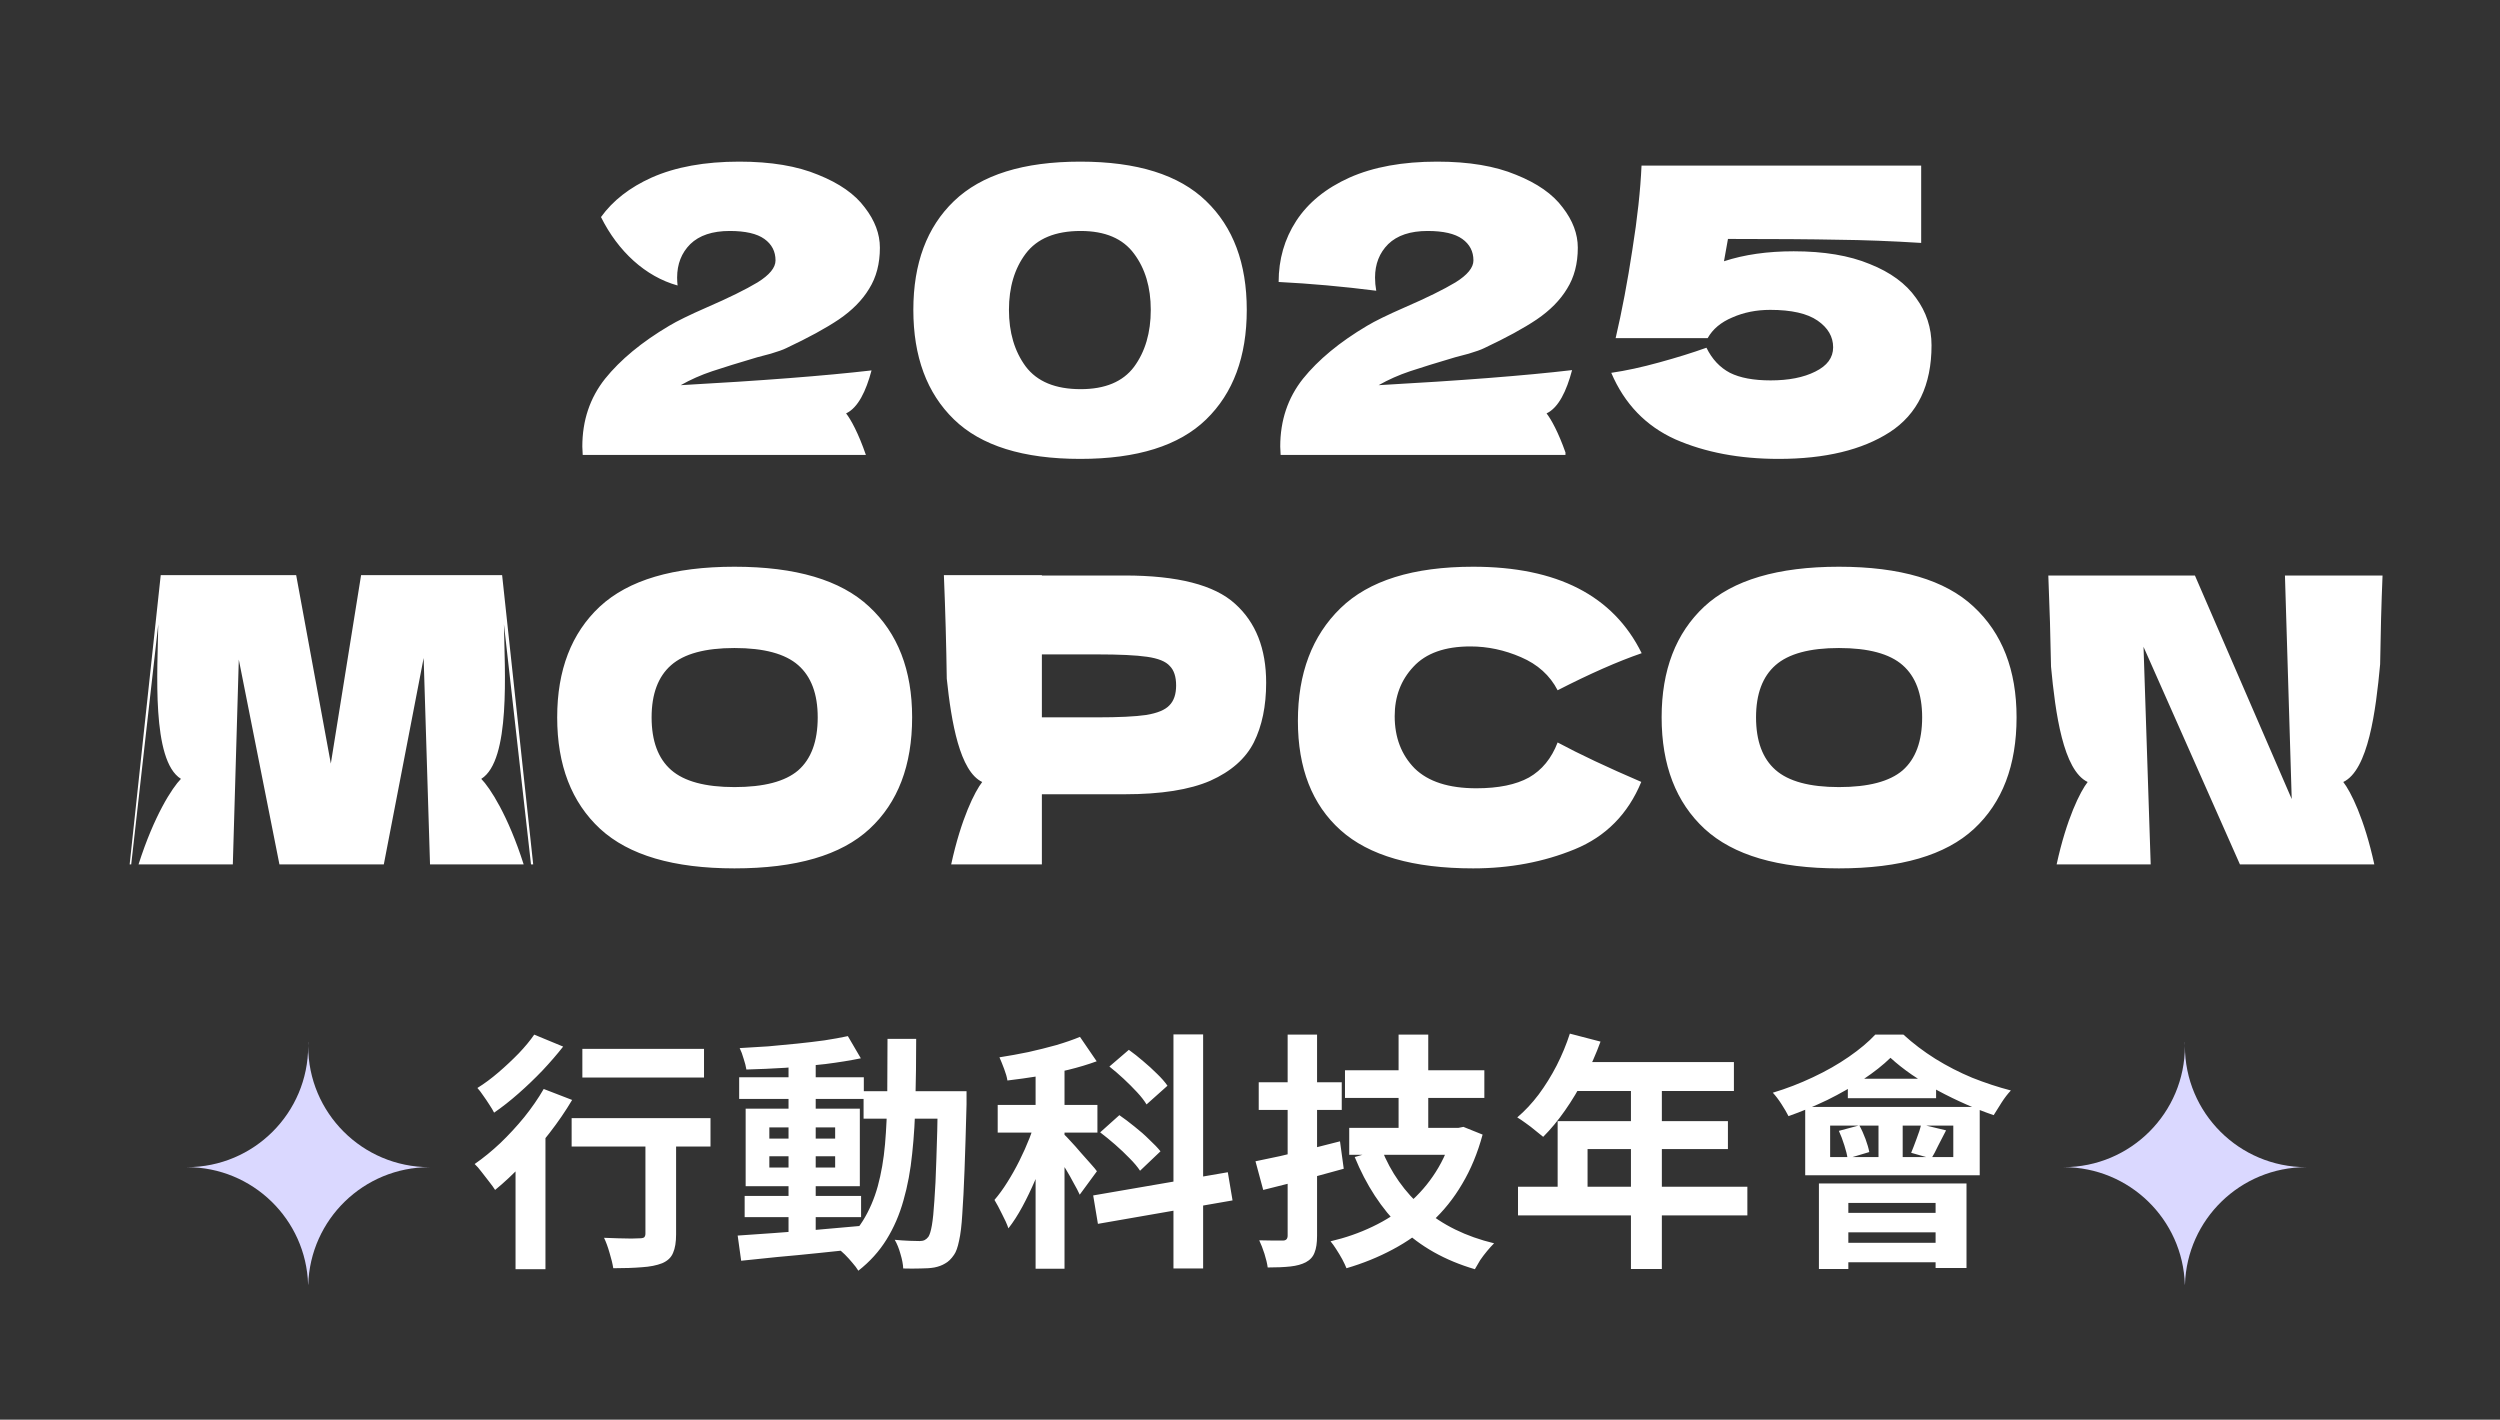 <?xml version="1.0" encoding="UTF-8"?>
<!-- Generated by Pixelmator Pro 3.6.6 -->
<svg width="361" height="205" viewBox="0 0 361 205" xmlns="http://www.w3.org/2000/svg">
    <rect x="0" y="0" width="361" height="205" fill="#333333" stroke="none"/>
    <path id="path2" fill="#dad8ff" stroke="none" d="M 44.509 150.5 C 44.503 150.679 44.5 150.859 44.5 151.039 C 44.5 160.701 52.334 168.533 62 168.538 L 62 168.539 C 52.515 168.544 44.794 176.087 44.509 185.499 C 44.506 185.499 44.503 185.5 44.5 185.5 C 44.497 185.5 44.493 185.499 44.49 185.499 C 44.205 176.087 36.485 168.544 27 168.539 L 27 168.538 C 36.666 168.533 44.5 160.701 44.5 151.039 C 44.5 150.859 44.496 150.679 44.49 150.5 C 44.493 150.5 44.506 150.5 44.509 150.5 Z"/>
    <path id="path3" fill="#ffffff" stroke="none" d="M 84.092 151.452 L 101.66 151.452 L 101.66 155.592 L 84.092 155.592 L 84.092 151.452 Z M 93.2 162.684 L 97.628 162.684 L 97.628 178.236 C 97.628 179.364 97.484 180.252 97.196 180.9 C 96.932 181.572 96.404 182.076 95.612 182.412 C 94.82 182.724 93.848 182.916 92.696 182.988 C 91.544 183.084 90.164 183.132 88.556 183.132 C 88.46 182.508 88.28 181.764 88.016 180.9 C 87.776 180.06 87.512 179.34 87.224 178.74 C 87.92 178.764 88.616 178.788 89.312 178.812 C 90.008 178.836 90.632 178.848 91.184 178.848 C 91.736 178.824 92.12 178.812 92.336 178.812 C 92.672 178.812 92.9 178.764 93.02 178.668 C 93.14 178.548 93.2 178.368 93.2 178.128 L 93.2 162.684 Z M 82.544 161.46 L 102.596 161.46 L 102.596 165.564 L 82.544 165.564 L 82.544 161.46 Z M 74.444 165.708 L 78.224 161.892 L 78.764 162.108 L 78.764 183.276 L 74.444 183.276 L 74.444 165.708 Z M 78.512 157.248 L 82.616 158.832 C 81.68 160.416 80.588 162.012 79.34 163.62 C 78.116 165.204 76.82 166.704 75.452 168.12 C 74.108 169.536 72.788 170.772 71.492 171.828 C 71.3 171.516 71.024 171.132 70.664 170.676 C 70.304 170.196 69.932 169.716 69.548 169.236 C 69.188 168.756 68.852 168.372 68.54 168.084 C 69.788 167.22 71.024 166.212 72.248 165.06 C 73.472 163.884 74.624 162.636 75.704 161.316 C 76.784 159.972 77.72 158.616 78.512 157.248 Z M 77.144 149.4 L 81.32 151.128 C 80.432 152.256 79.436 153.408 78.332 154.584 C 77.228 155.736 76.076 156.84 74.876 157.896 C 73.676 158.952 72.5 159.876 71.348 160.668 C 71.18 160.332 70.952 159.948 70.664 159.516 C 70.376 159.06 70.076 158.616 69.764 158.184 C 69.476 157.752 69.2 157.392 68.936 157.104 C 69.944 156.48 70.964 155.724 71.996 154.836 C 73.028 153.948 74 153.036 74.912 152.1 C 75.824 151.14 76.568 150.24 77.144 149.4 Z M 107.528 172.692 L 124.34 172.692 L 124.34 175.752 L 107.528 175.752 L 107.528 172.692 Z M 106.736 155.556 L 124.736 155.556 L 124.736 158.688 L 106.736 158.688 L 106.736 155.556 Z M 113.864 153.036 L 117.788 153.036 L 117.788 178.848 L 113.864 178.848 L 113.864 153.036 Z M 106.52 178.416 C 108.032 178.32 109.76 178.2 111.704 178.056 C 113.648 177.912 115.7 177.756 117.86 177.588 C 120.044 177.396 122.216 177.204 124.376 177.012 L 124.412 180.288 C 122.372 180.504 120.308 180.72 118.22 180.936 C 116.156 181.152 114.164 181.344 112.244 181.512 C 110.348 181.704 108.608 181.884 107.024 182.052 L 106.52 178.416 Z M 111.092 166.968 L 111.092 168.588 L 120.596 168.588 L 120.596 166.968 L 111.092 166.968 Z M 111.092 162.792 L 111.092 164.412 L 120.596 164.412 L 120.596 162.792 L 111.092 162.792 Z M 107.672 160.092 L 124.16 160.092 L 124.16 171.288 L 107.672 171.288 L 107.672 160.092 Z M 122.432 149.616 L 124.304 152.82 C 122.792 153.132 121.088 153.408 119.192 153.648 C 117.32 153.864 115.4 154.044 113.432 154.188 C 111.464 154.308 109.58 154.392 107.78 154.44 C 107.708 153.984 107.576 153.468 107.384 152.892 C 107.216 152.292 107.024 151.776 106.808 151.344 C 108.152 151.272 109.532 151.188 110.948 151.092 C 112.364 150.972 113.756 150.84 115.124 150.696 C 116.516 150.552 117.824 150.396 119.048 150.228 C 120.296 150.036 121.424 149.832 122.432 149.616 Z M 124.7 157.572 L 137.192 157.572 L 137.192 161.532 L 124.7 161.532 L 124.7 157.572 Z M 135.428 157.572 L 139.568 157.572 C 139.568 157.572 139.568 157.692 139.568 157.932 C 139.568 158.172 139.568 158.448 139.568 158.76 C 139.568 159.048 139.568 159.288 139.568 159.48 C 139.472 163.176 139.376 166.32 139.28 168.912 C 139.184 171.48 139.076 173.604 138.956 175.284 C 138.86 176.94 138.704 178.236 138.488 179.172 C 138.296 180.108 138.056 180.78 137.768 181.188 C 137.36 181.788 136.928 182.208 136.472 182.448 C 136.04 182.712 135.524 182.904 134.924 183.024 C 134.372 183.12 133.7 183.168 132.908 183.168 C 132.116 183.192 131.288 183.192 130.424 183.168 C 130.4 182.568 130.268 181.872 130.028 181.08 C 129.812 180.288 129.536 179.604 129.2 179.028 C 129.968 179.1 130.676 179.148 131.324 179.172 C 131.972 179.196 132.464 179.208 132.8 179.208 C 133.088 179.208 133.328 179.16 133.52 179.064 C 133.712 178.968 133.892 178.812 134.06 178.596 C 134.252 178.308 134.42 177.756 134.564 176.94 C 134.708 176.1 134.828 174.912 134.924 173.376 C 135.044 171.816 135.14 169.812 135.212 167.364 C 135.308 164.916 135.38 161.952 135.428 158.472 L 135.428 157.572 Z M 128.156 150.012 L 132.296 150.012 C 132.296 153.084 132.26 156 132.188 158.76 C 132.14 161.52 131.984 164.124 131.72 166.572 C 131.48 168.996 131.06 171.252 130.46 173.34 C 129.884 175.404 129.068 177.288 128.012 178.992 C 126.956 180.696 125.6 182.196 123.944 183.492 C 123.728 183.132 123.44 182.748 123.08 182.34 C 122.744 181.932 122.384 181.536 122 181.152 C 121.64 180.792 121.28 180.492 120.92 180.252 C 122.432 179.1 123.656 177.78 124.592 176.292 C 125.528 174.78 126.248 173.112 126.752 171.288 C 127.256 169.44 127.604 167.424 127.796 165.24 C 127.988 163.032 128.096 160.668 128.12 158.148 C 128.144 155.604 128.156 152.892 128.156 150.012 Z M 149.54 152.784 L 153.716 152.784 L 153.716 183.204 L 149.54 183.204 L 149.54 152.784 Z M 144.068 159.552 L 158.468 159.552 L 158.468 163.548 L 144.068 163.548 L 144.068 159.552 Z M 149.756 161.172 L 152.276 162.252 C 151.94 163.548 151.532 164.892 151.052 166.284 C 150.572 167.676 150.044 169.056 149.468 170.424 C 148.892 171.768 148.28 173.04 147.632 174.24 C 146.984 175.44 146.312 176.484 145.616 177.372 C 145.4 176.748 145.088 176.052 144.68 175.284 C 144.296 174.492 143.936 173.82 143.6 173.268 C 144.224 172.548 144.836 171.708 145.436 170.748 C 146.06 169.764 146.648 168.72 147.2 167.616 C 147.752 166.512 148.244 165.408 148.676 164.304 C 149.108 163.2 149.468 162.156 149.756 161.172 Z M 155.948 149.724 L 158.36 153.252 C 157.112 153.708 155.756 154.116 154.292 154.476 C 152.852 154.836 151.376 155.148 149.864 155.412 C 148.352 155.652 146.888 155.856 145.472 156.024 C 145.4 155.544 145.244 154.992 145.004 154.368 C 144.764 153.72 144.536 153.156 144.32 152.676 C 145.712 152.46 147.104 152.208 148.496 151.92 C 149.888 151.608 151.232 151.272 152.528 150.912 C 153.824 150.528 154.964 150.132 155.948 149.724 Z M 153.608 163.764 C 153.848 163.98 154.184 164.328 154.616 164.808 C 155.072 165.288 155.552 165.828 156.056 166.428 C 156.584 167.004 157.064 167.544 157.496 168.048 C 157.928 168.528 158.228 168.888 158.396 169.128 L 155.912 172.512 C 155.696 172.032 155.408 171.48 155.048 170.856 C 154.712 170.208 154.34 169.548 153.932 168.876 C 153.524 168.204 153.128 167.568 152.744 166.968 C 152.36 166.368 152.024 165.876 151.736 165.492 L 153.608 163.764 Z M 169.448 149.364 L 173.732 149.364 L 173.732 183.168 L 169.448 183.168 L 169.448 149.364 Z M 157.856 172.62 L 177.296 169.272 L 177.98 173.34 L 158.54 176.724 L 157.856 172.62 Z M 160.196 154.008 L 163.004 151.596 C 163.676 152.076 164.36 152.616 165.056 153.216 C 165.776 153.816 166.448 154.428 167.072 155.052 C 167.72 155.676 168.224 156.252 168.584 156.78 L 165.56 159.48 C 165.248 158.952 164.792 158.364 164.192 157.716 C 163.592 157.068 162.944 156.42 162.248 155.772 C 161.552 155.124 160.868 154.536 160.196 154.008 Z M 158.864 163.512 L 161.636 161.028 C 162.332 161.508 163.064 162.06 163.832 162.684 C 164.6 163.284 165.308 163.908 165.956 164.556 C 166.628 165.18 167.168 165.744 167.576 166.248 L 164.624 169.056 C 164.264 168.504 163.76 167.904 163.112 167.256 C 162.464 166.584 161.768 165.924 161.024 165.276 C 160.28 164.628 159.56 164.04 158.864 163.512 Z M 194.216 154.548 L 214.34 154.548 L 214.34 158.544 L 194.216 158.544 L 194.216 154.548 Z M 194.828 162.864 L 210.236 162.864 L 210.236 166.752 L 194.828 166.752 L 194.828 162.864 Z M 201.956 149.4 L 206.24 149.4 L 206.24 164.988 L 201.956 164.988 L 201.956 149.4 Z M 199.508 165.96 C 200.828 169.296 202.844 172.152 205.556 174.528 C 208.268 176.88 211.664 178.548 215.744 179.532 C 215.432 179.844 215.096 180.216 214.736 180.648 C 214.376 181.08 214.04 181.524 213.728 181.98 C 213.44 182.46 213.188 182.892 212.972 183.276 C 208.652 182.004 205.088 180 202.28 177.264 C 199.496 174.528 197.276 171.132 195.62 167.076 L 199.508 165.96 Z M 209.768 162.864 L 210.596 162.864 L 211.316 162.72 L 214.088 163.836 C 213.368 166.5 212.384 168.876 211.136 170.964 C 209.912 173.052 208.448 174.876 206.744 176.436 C 205.064 177.996 203.18 179.328 201.092 180.432 C 199.028 181.536 196.808 182.436 194.432 183.132 C 194.288 182.772 194.084 182.34 193.82 181.836 C 193.556 181.356 193.268 180.876 192.956 180.396 C 192.668 179.94 192.392 179.556 192.128 179.244 C 194.288 178.74 196.316 178.032 198.212 177.12 C 200.132 176.208 201.86 175.092 203.396 173.772 C 204.932 172.452 206.24 170.94 207.32 169.236 C 208.424 167.508 209.24 165.612 209.768 163.548 L 209.768 162.864 Z M 181.292 167.688 C 182.348 167.472 183.548 167.22 184.892 166.932 C 186.236 166.62 187.64 166.284 189.104 165.924 C 190.592 165.54 192.056 165.168 193.496 164.808 L 194.036 168.768 C 192.068 169.32 190.052 169.872 187.988 170.424 C 185.948 170.952 184.088 171.42 182.408 171.828 L 181.292 167.688 Z M 181.76 156.276 L 193.748 156.276 L 193.748 160.272 L 181.76 160.272 L 181.76 156.276 Z M 185.936 149.4 L 190.184 149.4 L 190.184 178.452 C 190.184 179.484 190.064 180.288 189.824 180.864 C 189.608 181.464 189.188 181.932 188.564 182.268 C 187.964 182.58 187.22 182.784 186.332 182.88 C 185.444 182.976 184.352 183.024 183.056 183.024 C 182.984 182.472 182.828 181.812 182.588 181.044 C 182.348 180.3 182.096 179.652 181.832 179.1 C 182.552 179.124 183.236 179.136 183.884 179.136 C 184.556 179.136 185.012 179.136 185.252 179.136 C 185.708 179.136 185.936 178.896 185.936 178.416 L 185.936 149.4 Z M 226.688 149.256 L 231.116 150.408 C 230.468 152.184 229.7 153.924 228.812 155.628 C 227.948 157.332 227 158.916 225.968 160.38 C 224.96 161.82 223.916 163.08 222.836 164.16 C 222.548 163.92 222.176 163.62 221.72 163.26 C 221.264 162.876 220.796 162.516 220.316 162.18 C 219.86 161.844 219.452 161.568 219.092 161.352 C 220.196 160.416 221.228 159.312 222.188 158.04 C 223.148 156.744 224.012 155.352 224.78 153.864 C 225.548 152.352 226.184 150.816 226.688 149.256 Z M 227.48 153.36 L 250.376 153.36 L 250.376 157.536 L 225.392 157.536 L 227.48 153.36 Z M 224.924 161.892 L 249.512 161.892 L 249.512 165.924 L 229.244 165.924 L 229.244 173.484 L 224.924 173.484 L 224.924 161.892 Z M 219.2 171.36 L 252.32 171.36 L 252.32 175.5 L 219.2 175.5 L 219.2 171.36 Z M 235.508 155.52 L 239.972 155.52 L 239.972 183.24 L 235.508 183.24 L 235.508 155.52 Z M 264.272 162.54 L 264.272 167.076 L 282.056 167.076 L 282.056 162.54 L 264.272 162.54 Z M 260.672 159.84 L 285.872 159.84 L 285.872 169.704 L 260.672 169.704 L 260.672 159.84 Z M 266.828 155.772 L 279.572 155.772 L 279.572 158.58 L 266.828 158.58 L 266.828 155.772 Z M 271.256 160.74 L 274.748 160.74 L 274.748 168.336 L 271.256 168.336 L 271.256 160.74 Z M 272.984 152.748 C 271.928 153.78 270.608 154.824 269.024 155.88 C 267.44 156.936 265.724 157.92 263.876 158.832 C 262.028 159.72 260.156 160.5 258.26 161.172 C 258.02 160.692 257.684 160.116 257.252 159.444 C 256.82 158.772 256.4 158.22 255.992 157.788 C 257.984 157.188 259.916 156.444 261.788 155.556 C 263.684 154.668 265.412 153.684 266.972 152.604 C 268.532 151.524 269.804 150.456 270.788 149.4 L 274.856 149.4 C 276.248 150.672 277.784 151.836 279.464 152.892 C 281.168 153.948 282.944 154.86 284.792 155.628 C 286.664 156.372 288.524 156.984 290.372 157.464 C 289.916 157.944 289.472 158.52 289.04 159.192 C 288.608 159.864 288.224 160.476 287.888 161.028 C 286.616 160.596 285.296 160.08 283.928 159.48 C 282.56 158.88 281.204 158.22 279.86 157.5 C 278.516 156.756 277.256 155.988 276.08 155.196 C 274.904 154.38 273.872 153.564 272.984 152.748 Z M 265.532 163.296 L 268.484 162.504 C 268.82 163.104 269.12 163.764 269.384 164.484 C 269.648 165.204 269.828 165.828 269.924 166.356 L 266.792 167.292 C 266.72 166.764 266.564 166.128 266.324 165.384 C 266.084 164.616 265.82 163.92 265.532 163.296 Z M 277.412 162.36 L 281.012 163.224 C 280.604 163.992 280.22 164.736 279.86 165.456 C 279.524 166.176 279.2 166.788 278.888 167.292 L 275.972 166.464 C 276.212 165.888 276.476 165.204 276.764 164.412 C 277.076 163.62 277.292 162.936 277.412 162.36 Z M 262.652 170.892 L 283.964 170.892 L 283.964 183.096 L 279.5 183.096 L 279.5 173.7 L 266.9 173.7 L 266.9 183.24 L 262.652 183.24 L 262.652 170.892 Z M 265.064 175.14 L 281.336 175.14 L 281.336 177.948 L 265.064 177.948 L 265.064 175.14 Z M 265.1 179.46 L 281.336 179.46 L 281.336 182.268 L 265.1 182.268 L 265.1 179.46 Z"/>
    <path id="path4" fill="#dad8ff" stroke="none" d="M 315.509 150.5 C 315.503 150.679 315.5 150.859 315.5 151.039 C 315.5 160.701 323.334 168.533 333 168.538 L 333 168.539 C 323.515 168.544 315.794 176.087 315.509 185.499 C 315.506 185.499 315.503 185.5 315.5 185.5 C 315.497 185.5 315.493 185.499 315.49 185.499 C 315.205 176.087 307.485 168.544 298 168.539 L 298 168.538 C 307.666 168.533 315.5 160.701 315.5 151.039 C 315.5 150.859 315.496 150.679 315.49 150.5 C 315.493 150.5 315.506 150.5 315.509 150.5 Z"/>
    <path id="path5" fill="#ffffff" stroke="none" d="M 106.055 81.836 C 114.914 81.836 121.395 83.755 125.499 87.591 C 129.64 91.427 131.712 96.758 131.712 103.586 C 131.712 110.529 129.66 115.9 125.556 119.697 C 121.453 123.495 114.952 125.394 106.055 125.394 C 97.274 125.393 90.812 123.495 86.671 119.697 C 82.529 115.861 80.458 110.491 80.458 103.586 C 80.458 96.758 82.51 91.427 86.613 87.591 C 90.755 83.755 97.235 81.836 106.055 81.836 Z M 212.725 81.836 C 224.844 81.836 232.955 85.998 237.058 94.322 C 233.607 95.511 229.561 97.296 224.921 99.674 C 223.809 97.526 222.045 95.933 219.629 94.897 C 217.251 93.862 214.816 93.345 212.323 93.345 C 208.642 93.345 205.9 94.323 204.097 96.279 C 202.295 98.197 201.393 100.576 201.393 103.414 C 201.393 106.483 202.352 108.995 204.269 110.951 C 206.225 112.869 209.198 113.828 213.186 113.828 C 216.369 113.828 218.9 113.31 220.779 112.274 C 222.658 111.2 224.039 109.512 224.921 107.211 C 228.065 108.899 232.092 110.797 237.001 112.907 C 235.083 117.549 231.881 120.791 227.394 122.632 C 222.907 124.473 218.017 125.394 212.725 125.394 C 204.059 125.394 197.673 123.553 193.57 119.87 C 189.467 116.188 187.416 110.932 187.416 104.104 C 187.416 97.238 189.467 91.81 193.57 87.82 C 197.673 83.831 204.059 81.836 212.725 81.836 Z M 265.537 81.836 C 274.395 81.836 280.877 83.755 284.98 87.591 C 289.122 91.427 291.192 96.758 291.192 103.586 C 291.192 110.529 289.141 115.9 285.038 119.697 C 280.935 123.495 274.434 125.394 265.537 125.394 C 256.755 125.394 250.294 123.495 246.152 119.697 C 242.01 115.861 239.939 110.491 239.939 103.586 C 239.939 96.758 241.991 91.427 246.094 87.591 C 250.236 83.755 256.717 81.836 265.537 81.836 Z M 47.771 110.261 L 52.142 83.045 L 72.506 83.045 L 76.993 124.818 L 76.675 124.818 L 72.767 90.144 C 72.866 96.727 73.777 109.813 69.494 112.468 C 70.758 113.755 73.365 117.756 75.617 124.818 L 62.095 124.818 L 61.174 95.013 L 55.422 124.818 L 40.35 124.818 L 34.483 95.243 L 33.62 124.818 L 20.006 124.818 C 22.257 117.757 24.864 113.756 26.128 112.468 C 21.844 109.813 22.756 96.727 22.855 90.144 L 18.948 124.818 L 18.721 124.818 L 23.209 83.045 L 42.766 83.045 L 47.771 110.261 Z M 150.447 83.103 L 162.412 83.103 C 170.043 83.103 175.354 84.464 178.345 87.188 C 181.337 89.873 182.833 93.67 182.833 98.58 C 182.833 101.956 182.238 104.833 181.05 107.211 C 179.861 109.551 177.77 111.393 174.779 112.735 C 171.788 114.04 167.665 114.691 162.412 114.691 L 150.447 114.691 L 150.447 124.818 L 137.351 124.818 C 138.788 118.192 140.775 114.271 141.832 112.92 C 138.593 111.385 137.376 104.312 136.713 97.997 C 136.648 93.249 136.511 88.265 136.296 83.045 L 150.447 83.045 L 150.447 83.103 Z M 330.924 115.382 L 329.946 83.103 L 344.039 83.103 C 343.87 87.191 343.755 91.463 343.692 95.918 C 343.072 102.662 341.971 111.214 338.37 112.92 C 339.427 114.271 341.414 118.193 342.85 124.818 L 323.446 124.818 L 309.525 93.401 L 310.56 124.818 L 296.978 124.818 C 298.415 118.193 300.402 114.271 301.459 112.92 C 297.92 111.243 296.794 102.954 296.168 96.267 C 296.095 92.067 295.966 87.679 295.777 83.103 L 316.946 83.103 L 330.924 115.382 Z M 106.055 93.574 C 101.837 93.574 98.789 94.399 96.91 96.049 C 95.031 97.698 94.091 100.21 94.091 103.586 C 94.091 107 95.031 109.532 96.91 111.182 C 98.789 112.831 101.837 113.655 106.055 113.655 C 110.312 113.655 113.38 112.85 115.26 111.239 C 117.139 109.59 118.078 107.038 118.078 103.586 C 118.078 100.211 117.139 97.698 115.26 96.049 C 113.38 94.399 110.312 93.574 106.055 93.574 Z M 265.537 93.574 C 261.319 93.574 258.269 94.399 256.39 96.049 C 254.512 97.698 253.572 100.211 253.572 103.586 C 253.572 107 254.511 109.532 256.39 111.182 C 258.269 112.831 261.319 113.655 265.537 113.655 C 269.794 113.655 272.862 112.85 274.741 111.239 C 276.62 109.59 277.559 107.038 277.559 103.586 C 277.559 100.211 276.62 97.698 274.741 96.049 C 272.862 94.399 269.794 93.574 265.537 93.574 Z M 150.447 103.586 L 158.385 103.586 C 161.567 103.586 163.946 103.471 165.518 103.241 C 167.129 102.973 168.241 102.512 168.854 101.86 C 169.506 101.208 169.832 100.249 169.832 98.983 C 169.832 97.718 169.525 96.778 168.912 96.164 C 168.337 95.512 167.243 95.07 165.633 94.84 C 164.06 94.61 161.644 94.495 158.385 94.495 L 150.447 94.495 L 150.447 103.586 Z M 155.989 23.34 C 164.195 23.34 170.254 25.239 174.166 29.036 C 178.077 32.795 180.033 38.032 180.033 44.745 C 180.033 51.496 178.077 56.771 174.166 60.568 C 170.254 64.366 164.195 66.265 155.989 66.265 C 147.744 66.265 141.665 64.366 137.754 60.568 C 133.842 56.771 131.887 51.496 131.886 44.745 C 131.886 38.032 133.842 32.795 137.754 29.036 C 141.704 25.239 147.782 23.34 155.989 23.34 Z M 277.418 35.078 C 273.161 34.81 269.134 34.656 265.338 34.618 C 261.579 34.541 256.306 34.503 249.518 34.503 L 248.943 37.725 C 251.858 36.766 255.214 36.286 259.01 36.286 C 263.382 36.286 267.044 36.9 269.997 38.128 C 272.988 39.317 275.212 40.947 276.67 43.019 C 278.165 45.051 278.913 47.334 278.913 49.865 C 278.913 55.619 276.899 59.801 272.873 62.409 C 268.885 64.979 263.535 66.265 256.824 66.265 C 251.187 66.265 246.221 65.325 241.926 63.445 C 237.669 61.527 234.582 58.324 232.665 53.836 C 234.774 53.529 237.075 53.03 239.567 52.34 C 242.098 51.649 244.38 50.94 246.413 50.211 C 247.218 51.86 248.349 53.069 249.806 53.836 C 251.264 54.565 253.219 54.929 255.674 54.929 C 258.281 54.929 260.429 54.507 262.116 53.663 C 263.842 52.819 264.705 51.649 264.705 50.153 C 264.705 48.619 263.957 47.333 262.462 46.298 C 260.966 45.262 258.684 44.745 255.616 44.745 C 253.622 44.745 251.8 45.109 250.151 45.838 C 248.502 46.528 247.313 47.526 246.585 48.83 L 233.298 48.83 C 234.218 44.879 235.023 40.621 235.714 36.057 C 236.442 31.492 236.882 27.444 237.036 23.915 L 277.418 23.915 L 277.418 35.078 Z M 106.751 23.34 C 111.314 23.34 115.111 23.973 118.14 25.239 C 121.208 26.467 123.452 28.039 124.871 29.957 C 126.328 31.837 127.056 33.774 127.056 35.769 C 127.056 38.07 126.539 40.046 125.504 41.695 C 124.507 43.345 123.049 44.822 121.132 46.126 C 119.253 47.392 116.722 48.773 113.539 50.269 C 113.079 50.499 112.331 50.767 111.296 51.074 C 110.261 51.343 109.608 51.515 109.34 51.592 C 106.617 52.397 104.45 53.068 102.84 53.605 C 101.229 54.143 99.714 54.815 98.295 55.62 C 109.913 54.977 119.098 54.265 125.851 53.488 C 125.051 56.493 123.901 58.879 122.177 59.695 C 122.869 60.579 123.959 62.565 125.033 65.689 L 84.144 65.689 L 84.087 64.48 C 84.087 60.721 85.18 57.461 87.366 54.699 C 89.59 51.937 92.677 49.386 96.627 47.046 C 97.777 46.355 99.58 45.473 102.034 44.399 C 105.217 43.018 107.672 41.81 109.397 40.774 C 111.123 39.7 111.985 38.645 111.985 37.609 C 111.985 36.305 111.448 35.27 110.375 34.503 C 109.301 33.736 107.632 33.352 105.37 33.352 C 102.877 33.352 100.979 33.985 99.675 35.251 C 98.41 36.517 97.777 38.128 97.777 40.084 C 97.777 40.457 97.801 40.837 97.843 41.225 C 93.202 39.938 89.247 36.303 86.782 31.342 C 88.496 28.965 90.933 27.064 94.095 25.642 C 97.547 24.107 101.765 23.34 106.751 23.34 Z M 207.529 23.34 C 212.093 23.34 215.889 23.973 218.919 25.239 C 221.986 26.467 224.23 28.039 225.649 29.957 C 227.106 31.837 227.835 33.774 227.835 35.769 C 227.835 38.07 227.317 40.046 226.282 41.695 C 225.285 43.345 223.827 44.822 221.91 46.126 C 220.031 47.392 217.5 48.773 214.317 50.269 C 213.857 50.499 213.108 50.767 212.073 51.074 C 211.038 51.343 210.387 51.515 210.118 51.592 C 207.395 52.397 205.228 53.068 203.617 53.605 C 202.006 54.143 200.492 54.815 199.073 55.62 C 210.909 54.964 220.221 54.238 227.008 53.443 C 226.207 56.469 225.055 58.874 223.323 59.695 C 223.988 60.546 225.022 62.415 226.055 65.337 C 226.054 65.455 226.052 65.573 226.052 65.689 L 184.923 65.689 L 184.865 64.48 C 184.865 60.721 185.958 57.461 188.143 54.699 C 190.368 51.937 193.455 49.386 197.405 47.046 C 198.556 46.355 200.358 45.473 202.812 44.399 C 205.995 43.018 208.45 41.81 210.176 40.774 C 211.901 39.7 212.763 38.645 212.763 37.609 C 212.763 36.305 212.227 35.27 211.153 34.503 C 210.079 33.736 208.411 33.352 206.148 33.352 C 203.656 33.352 201.758 33.985 200.454 35.251 C 199.188 36.517 198.555 38.128 198.555 40.084 C 198.555 40.698 198.613 41.33 198.728 41.982 C 193.896 41.369 189.198 40.947 184.635 40.717 C 184.635 37.456 185.478 34.522 187.166 31.913 C 188.891 29.266 191.461 27.176 194.874 25.642 C 198.325 24.107 202.544 23.34 207.529 23.34 Z M 156.046 33.352 C 152.403 33.352 149.757 34.445 148.108 36.632 C 146.498 38.78 145.692 41.484 145.692 44.745 C 145.692 48.005 146.498 50.729 148.108 52.915 C 149.757 55.102 152.403 56.195 156.046 56.195 C 159.574 56.195 162.144 55.121 163.755 52.973 C 165.365 50.786 166.171 48.044 166.171 44.745 C 166.171 41.485 165.365 38.78 163.755 36.632 C 162.144 34.445 159.574 33.352 156.046 33.352 Z"/>
</svg>
